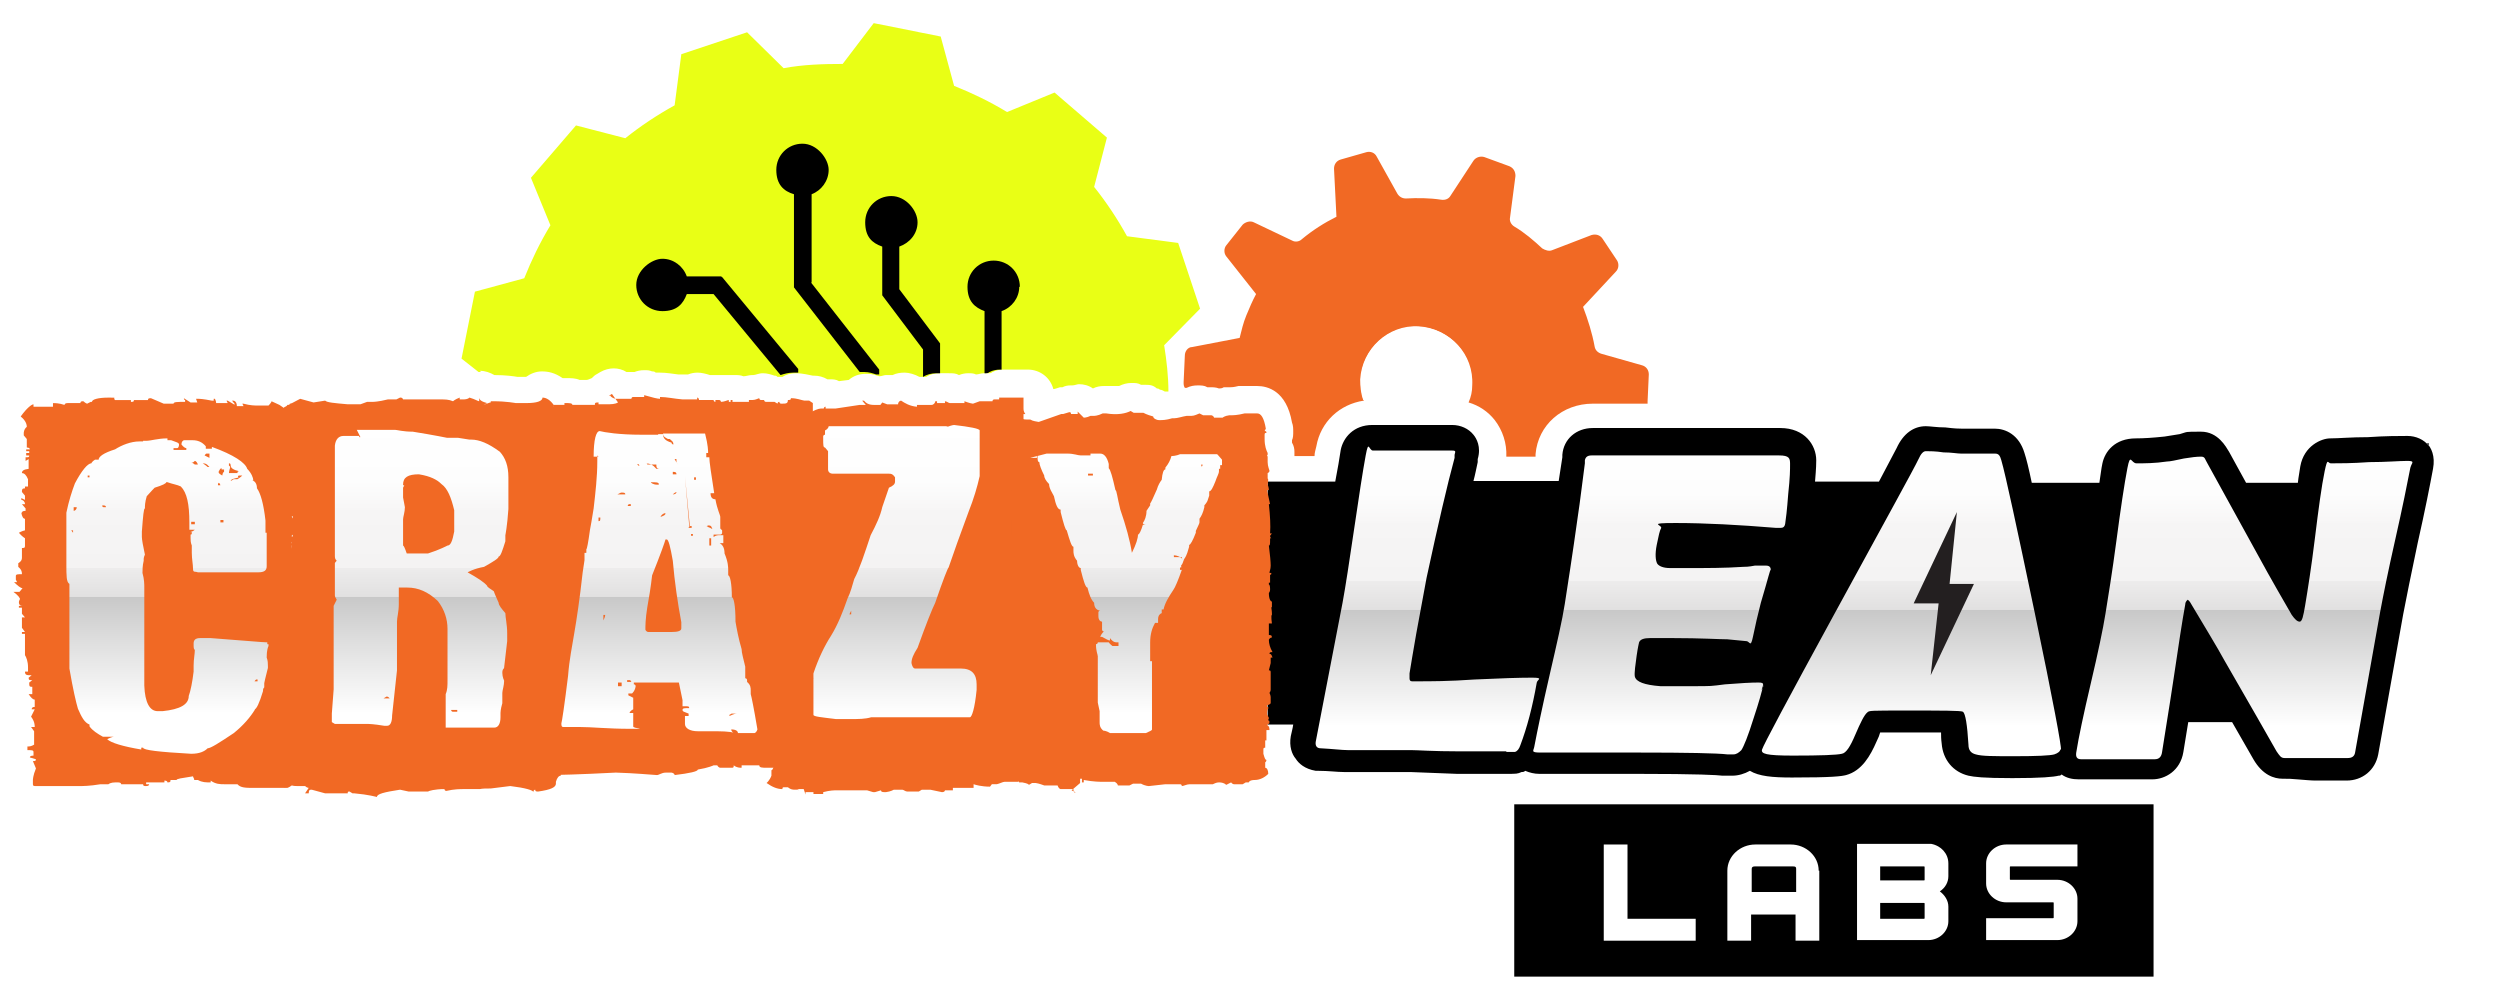 <?xml version="1.0" encoding="UTF-8"?>
<svg id="Layer_1" xmlns="http://www.w3.org/2000/svg" version="1.1" xmlns:xlink="http://www.w3.org/1999/xlink" viewBox="0 0 410.6 162.7">
  <!-- Generator: Adobe Illustrator 29.8.3, SVG Export Plug-In . SVG Version: 2.1.1 Build 3)  -->
  <defs>
    <style>
      .lg0 {
        fill: url(#linear-gradient2);
      }

      .lg1 {
        fill: #fff;
      }

      .lg2 {
        fill: url(#linear-gradient1);
      }

      .lg3 {
        fill: #e9ff15;
      }

      .lg4 {
        fill: none;
      }

      .lg5 {
        fill: #231f20;
      }

      .lg6 {
        fill: url(#linear-gradient4);
      }

      .lg7 {
        fill: url(#linear-gradient3);
      }

      .lg8 {
        fill: url(#linear-gradient);
      }

      .lg9 {
        fill: #f16924;
      }
 .lgShadow{
        -webkit-filter: drop-shadow( 0px 0px 15px rgba(14, 13, 58, .9)) !important;
        filter: drop-shadow( 0px 0px 15px rgba(14, 13, 58, .9))  !important;
      }
    </style>
    <linearGradient id="linear-gradient" x1="234.4" y1="92.4" x2="234.4" y2="44.7" gradientTransform="translate(0 164) scale(1 -1)" gradientUnits="userSpaceOnUse">
      <stop offset="0" stop-color="#fff"/>
      <stop offset=".2" stop-color="#fdfdfd"/>
      <stop offset=".3" stop-color="#f7f6f6"/>
      <stop offset=".3" stop-color="#f6f5f5"/>
      <stop offset=".5" stop-color="#f4f3f3"/>
      <stop offset=".5" stop-color="#edecec"/>
      <stop offset=".6" stop-color="#e1e0e0"/>
      <stop offset=".6" stop-color="#d0d0d0"/>
      <stop offset=".6" stop-color="#c8c8c8"/>
      <stop offset=".8" stop-color="#e5e5e5"/>
      <stop offset="1" stop-color="#fff"/>
    </linearGradient>
    <linearGradient id="linear-gradient1" x1="272.9" y1="92.4" x2="272.9" y2="44.7" gradientTransform="translate(0 164) scale(1 -1)" gradientUnits="userSpaceOnUse">
      <stop offset="0" stop-color="#fff"/>
      <stop offset=".2" stop-color="#fdfdfd"/>
      <stop offset=".3" stop-color="#f7f6f6"/>
      <stop offset=".3" stop-color="#f6f5f5"/>
      <stop offset=".5" stop-color="#f4f3f3"/>
      <stop offset=".5" stop-color="#edecec"/>
      <stop offset=".6" stop-color="#e1e0e0"/>
      <stop offset=".6" stop-color="#d0d0d0"/>
      <stop offset=".6" stop-color="#c8c8c8"/>
      <stop offset=".8" stop-color="#e5e5e5"/>
      <stop offset="1" stop-color="#fff"/>
    </linearGradient>
    <linearGradient id="linear-gradient2" x1="313.9" y1="92.4" x2="313.9" y2="44.7" gradientTransform="translate(0 164) scale(1 -1)" gradientUnits="userSpaceOnUse">
      <stop offset="0" stop-color="#fff"/>
      <stop offset=".2" stop-color="#fdfdfd"/>
      <stop offset=".3" stop-color="#f7f6f6"/>
      <stop offset=".3" stop-color="#f6f5f5"/>
      <stop offset=".5" stop-color="#f4f3f3"/>
      <stop offset=".5" stop-color="#edecec"/>
      <stop offset=".6" stop-color="#e1e0e0"/>
      <stop offset=".6" stop-color="#d0d0d0"/>
      <stop offset=".6" stop-color="#c8c8c8"/>
      <stop offset=".8" stop-color="#e5e5e5"/>
      <stop offset="1" stop-color="#fff"/>
    </linearGradient>
    <linearGradient id="linear-gradient3" x1="368.6" y1="92.4" x2="368.6" y2="44.7" gradientTransform="translate(0 164) scale(1 -1)" gradientUnits="userSpaceOnUse">
      <stop offset="0" stop-color="#fff"/>
      <stop offset=".2" stop-color="#fdfdfd"/>
      <stop offset=".3" stop-color="#f7f6f6"/>
      <stop offset=".3" stop-color="#f6f5f5"/>
      <stop offset=".5" stop-color="#f4f3f3"/>
      <stop offset=".5" stop-color="#edecec"/>
      <stop offset=".6" stop-color="#e1e0e0"/>
      <stop offset=".6" stop-color="#d0d0d0"/>
      <stop offset=".6" stop-color="#c8c8c8"/>
      <stop offset=".8" stop-color="#e5e5e5"/>
      <stop offset="1" stop-color="#fff"/>
    </linearGradient>
    <linearGradient id="linear-gradient4" x1="105.9" y1="94.5" x2="105.9" y2="46.8" gradientTransform="translate(0 164) scale(1 -1)" gradientUnits="userSpaceOnUse">
      <stop offset="0" stop-color="#fff"/>
      <stop offset=".2" stop-color="#fdfdfd"/>
      <stop offset=".3" stop-color="#f7f6f6"/>
      <stop offset=".3" stop-color="#f6f5f5"/>
      <stop offset=".5" stop-color="#f4f3f3"/>
      <stop offset=".5" stop-color="#edecec"/>
      <stop offset=".6" stop-color="#e1e0e0"/>
      <stop offset=".6" stop-color="#d0d0d0"/>
      <stop offset=".6" stop-color="#c8c8c8"/>
      <stop offset=".8" stop-color="#e5e5e5"/>
      <stop offset="1" stop-color="#fff"/>
    </linearGradient>
  </defs>
       <g class="lgShadow">
  <path class="lg1" d="M406.2,94.8h-11.6c-.2,1.1-.4,2.2-.6,3.1h10.6v47.1h-72.2c-.9,0-1.5.7-1.5,1.5s.7,1.5,1.5,1.5h73.8c.9,0,1.5-.7,1.5-1.5v-50.2c0-.9-.7-1.5-1.5-1.5Z"/>
  <path class="lg1" d="M252.5,145h-102.2v-17.4h-.5c-.5.2-1,.3-1.5.3h-1v18.7c0,.9.7,1.5,1.5,1.5h103.7c.9,0,1.5-.7,1.5-1.5s-.7-1.5-1.5-1.5h0Z"/>
  <rect class="lg1" x="242.9" y="132.2" width="116.6" height="28.3"/>
  <rect x="248.7" y="132.1" width="105" height="28.3"/>
  <g>
    <path class="lg1" d="M278.4,154.5h-15v-15.8h3.9v12.2h11.2v3.6h-.1Z"/>
    <path class="lg1" d="M298.8,143v11.5h-3.9v-4.3h-7.3v4.3h-3.9v-11.5c0-2.4,2.1-4.3,4.6-4.3h5.8c2.5,0,4.6,1.9,4.6,4.3h0ZM295,146.5v-3.8c0-.3-.1-.4-.5-.4h-6.3c-.3,0-.5.1-.5.4v3.8h7.3Z"/>
    <path class="lg1" d="M320,141.8v2.1c0,1-.5,1.9-1.4,2.5.8.6,1.4,1.5,1.4,2.5v2.4c0,1.7-1.5,3.1-3.3,3.1h-11.7v-15.8h12.2c1.6.3,2.8,1.6,2.8,3.2ZM316,144.6c0,0,.1,0,.1-.1v-2.1c0,0,0-.1-.1-.1h-7.2v2.3h7.2ZM316,150.9c0,0,.1,0,.1-.1v-2.4c0,0,0-.1-.1-.1h-7.2v2.6h7.2Z"/>
    <path class="lg1" d="M330.1,142.4v2c0,0,0,.1.1.1h7.7c1.8,0,3.3,1.4,3.3,3.1v3.7c0,1.7-1.5,3.1-3.3,3.1h-11.7v-3.6h11c0,0,.1,0,.1-.1v-2.4c0,0,0-.1-.1-.1h-7.7c-1.8,0-3.3-1.4-3.3-3.1v-3.3c0-1.7,1.5-3.1,3.3-3.1h11.7v3.6h-11c0,0-.1,0-.1.1Z"/>
  </g>
  <path class="lg3" d="M78.8,60.9c.9,0,1.7.3,2.4.7,1.9,0,3.2.2,3.8.3h1.4c.7-.5,1.6-.9,2.6-.9s2.1.2,3.4,1.1h.5c.9,0,1.6,0,2.3.3h1.1c.3,0,.6-.2.9-.3.3-.3.5-.5.9-.7l.5-.3c.7-.4,1.5-.6,2.2-.6s1.5.2,2.1.6c.3,0,.7,0,1.1,0h.2c.5-.2,1-.3,1.6-.3s.8,0,1.3.2c.2,0,.4,0,.6.2h.7c1.1,0,2.1.2,3,.3.3,0,.6,0,1,0h.6c.5-.2,1-.3,1.6-.3s1.4.2,2,.4h3.4c.3,0,0,0,.2,0h.5c.5,0,.9,0,1.4.2.4,0,.9-.2,1.4-.2h.2c.4,0,.9-.3,1.6-.3s1.3.2,1.9.4c.2,0,.3,0,.5.2h.8c.6-.4,1.4-.6,2.2-.6,1.2,0,2.2.3,2.8.4h.2c.8,0,1.5.2,2.2.6h.4c.5,0,1,0,1.5.3l1.6-.2c.8-.7,1.8-1,2.8-1h.3c.7,0,1.3.2,1.9.4.4,0,.8-.2,1.1-.2s.7,0,1.1,0c.6-.3,1.3-.4,2-.4s1.7.3,2.4.7h1.1c.6-.4,1.4-.6,2.2-.6h1.5c.7,0,1.2,0,1.7.3.5-.2,1-.3,1.5-.3s.9,0,1.3.2c.4,0,.8-.2,1.3-.2h.8c.2,0,.4,0,.6-.2.6-.3,1.2-.4,1.8-.4h4c2,0,3.7,1.3,4.2,3.2h0c.3,0,.7-.2,1.1-.3h.4c.4-.2.8-.3,1.3-.3s.2,0,.3,0c.4,0,.8-.2,1.1-.2.8,0,1.6.2,2.3.7.6-.3,1.2-.4,1.8-.4h2.5c.6-.3,1.3-.5,2-.5s1.1,0,1.6.3h.5c.9,0,1.4,0,2.1.6.1,0,.3,0,.5.2.3,0,.6.2.8.3.2,0,.4,0,.6,0,0-2.5-.3-5.1-.7-7.6l5.9-6-1.8-5.4-1.8-5.4-8.4-1.1c-1.6-2.9-3.4-5.6-5.4-8.1l2.1-8.1-4.3-3.7-4.3-3.7-7.8,3.2c-2.8-1.7-5.7-3.1-8.7-4.3l-2.2-8.1-5.5-1.1-5.5-1.1-5.1,6.7c-3.2,0-6.5.1-9.7.7l-6-5.9-5.4,1.8-5.4,1.8-1.1,8.4c-2.9,1.6-5.6,3.4-8.1,5.4l-8.1-2.1-3.7,4.3-3.7,4.3,3.2,7.8c-1.7,2.8-3.1,5.7-4.3,8.7l-8.1,2.2-1.1,5.5-1.1,5.5,2.8,2.2h.4l-.2-.2Z"/>
  <g>
    <path class="lg4" d="M197,50.6l-1.8-5.4-1.8-5.4-8.4-1.1c-1.6-2.9-3.4-5.6-5.4-8.1l2.1-8.1-4.3-3.7-4.3-3.7-7.8,3.2c-2.8-1.7-5.7-3.1-8.7-4.3l-2.2-8.1-5.5-1.1-5.5-1.1-5.1,6.7c-3.2,0-6.5.1-9.7.7l-6-5.9-5.4,1.8-5.4,1.8-1.1,8.4c-2.9,1.6-5.6,3.4-8.1,5.4l-8.1-2.1-3.7,4.3-3.7,4.3,3.2,7.8c-1.7,2.8-3.1,5.7-4.3,8.7l-8.1,2.2-1.1,5.5-1.1,5.5,2.8,2.2h.4c.9,0,1.7.3,2.4.7,1.9,0,3.2.2,3.8.3h1.4c.7-.5,1.6-.9,2.6-.9s2.1.2,3.4,1.1h.5c.9,0,1.6,0,2.3.3h1.1c.3,0,.6-.2.9-.3.3-.3.5-.5.9-.7l.5-.3c.7-.4,1.5-.6,2.2-.6s1.5.2,2.1.6c.3,0,.7,0,1.1,0h.2c.5-.2,1-.3,1.6-.3s.8,0,1.3.2c.2,0,.4,0,.6.2h.7c1.1,0,2.1.2,3,.3.3,0,.6,0,1,0h.6c.5-.2,1-.3,1.6-.3s1.4.2,2,.4h3.4c.3,0,0,0,.2,0h.5c.5,0,.9,0,1.4.2.4,0,.9-.2,1.4-.2h.2c.4,0,.9-.3,1.6-.3s1.3.2,1.9.4c.2,0,.3,0,.5.2h.9c0,0-11-13.4-11-13.4h-4.4c-.6,1.6-2.2,2.8-4,2.8s-4.3-1.9-4.3-4.3,1.9-4.3,4.3-4.3,3.4,1.2,4,2.9h5.7l12.5,15.1v.6c.9,0,1.6.3,2.1.4h.2c.8,0,1.5.2,2.2.6h.4c.5,0,1,0,1.5.3l1.6-.2c.6-.6,1.5-.9,2.3-1l-10.8-13.9v-15.3c-1.7-.6-2.9-2.1-2.9-4s1.9-4.3,4.3-4.3,4.3,1.9,4.3,4.3-1.2,3.4-2.8,4v14.4l11.2,14.3v.8h.7c.4,0,.7,0,1.1,0,.6-.3,1.3-.4,2-.4s1.7.3,2.4.7h1v-4.5l-6.7-8.9v-8c-1.6-.6-2.8-2.2-2.8-4s1.9-4.3,4.3-4.3,4.3,1.9,4.3,4.3-1.2,3.5-3,4v7l6.7,8.9v4.9h1c.7,0,1.2,0,1.7.3.5-.2,1-.3,1.5-.3s.9,0,1.3.2c.4,0,.8-.2,1.3-.2h.6v-10.2c-1.6-.6-2.8-2.2-2.8-4s1.9-4.3,4.3-4.3,4.3,1.9,4.3,4.3-1.2,3.5-2.9,4v9.6h3.8c2,0,3.7,1.3,4.2,3.2h0c.3,0,.7-.2,1.1-.3h.4c.4-.2.8-.3,1.3-.3s.2,0,.3,0c.4,0,.8-.2,1.1-.2.8,0,1.6.2,2.3.7.6-.3,1.2-.4,1.8-.4h2.5c.6-.3,1.3-.5,2-.5s1.1,0,1.6.3h.5c.9,0,1.4,0,2.1.6.1,0,.3,0,.5.2.3,0,.6.2.8.3.2,0,.4,0,.6,0,0-2.5-.3-5.1-.7-7.6l5.9-6-.5-.3Z"/>
    <path d="M118.5,45.4h-5.7c-.6-1.7-2.2-2.9-4-2.9s-4.3,1.9-4.3,4.3,1.9,4.3,4.3,4.3,3.4-1.2,4-2.8h4.4l11,13.3h0c.6-.2,1.3-.4,2.1-.4h.8v-.6l-12.5-15.1h-.1Z"/>
    <path d="M147.7,47.5v-7c1.7-.6,3-2.1,3-4s-1.9-4.3-4.3-4.3-4.3,1.9-4.3,4.3,1.1,3.4,2.8,4v8l6.7,8.9v4.5h0c.6-.4,1.4-.6,2.2-.6h.6v-4.9l-6.7-8.9Z"/>
    <path d="M133.3,46.3v-14.4c1.6-.6,2.8-2.2,2.8-4s-1.9-4.3-4.3-4.3-4.3,1.9-4.3,4.3,1.2,3.5,2.9,4v15.3l10.8,13.9h.8c.7,0,1.3.2,1.9.4h.5v-.8l-11.2-14.3h.1Z"/>
    <path d="M167.5,47.1c0-2.4-1.9-4.3-4.3-4.3s-4.3,1.9-4.3,4.3,1.2,3.4,2.8,4v10.2h.2c.2,0,.4,0,.6-.2.6-.3,1.2-.4,1.8-.4h.2v-9.6c1.7-.6,2.9-2.2,2.9-4h.1Z"/>
  </g>
  <g>
    <path d="M398.9,73.2c-.8-1-2.1-1.6-3.5-1.6s-3.6,0-6.5.2c-2.8,0-4.8.2-6.2.2s-4.3,1.2-4.9,4.6c-.1.8-.3,1.7-.4,2.7h-8.5l-2.8-5.1c-.5-.8-1.8-3.3-4.6-3.3s-2.1,0-3.5.4c-1.8.3-2.4.4-2.5.4-1.9.2-3.4.3-4.7.3-3.5,0-5.1,2.2-5.5,4.1-.2.9-.3,2-.5,3.2h-11.1c-.5-2.4-.9-4-1.2-4.9-.9-3-3.1-4-4.9-4s-1.7,0-3,0c-1.4,0-2.2,0-2.5,0s-1,0-2.6-.2c-1.4,0-2.5-.2-3.2-.2-2,0-3.7,1.2-4.8,3.6-.3.6-1.3,2.5-2.9,5.5h-10.5c.2-2.3.2-3.1.2-3.5,0-2.5-1.9-5.3-5.9-5.3s-4.3,0-7.8,0c-3.4,0-5.9,0-7.6,0s-4.2,0-7.6,0c-3.5,0-6.1,0-7.8,0-2.7,0-4.8,1.8-5,4.4v.4c-.2,1.4-.4,2.7-.6,3.9h-14c.3-1.1.5-2.2.7-3.1v-.5c.6-2-.2-3.4-.7-4-.8-1-2.1-1.6-3.5-1.6s-2,0-3.7,0c-1.4,0-2.5,0-3.2,0h-2.9c-1.4,0-2.5,0-3.3,0-3.1,0-4.8,2.1-5.2,4.1-.2,1.4-.5,3.1-.9,5.2h-11.1v39.9h4.2c-.1.7-.3,1.4-.4,1.9-.3,1.7.2,3,.8,3.7.5.8,1.5,1.7,3.3,2h.4c1.7,0,3.1.2,4.2.2s.4,0,.6,0h10.3c0,0,7.7.3,7.7.3,3.2,0,5.9,0,7.9,0s2,0,2.7-.3c.2,0,.4,0,.6-.2.7.3,1.5.5,2.3.5h15.9c10.4,0,13.4.2,14.2.3.7,0,1.2,0,1.6,0,1,0,2-.3,2.9-.8,1.5.9,3.7,1.1,6.9,1.1,6.7,0,8.1-.2,8.9-.4,2.6-.7,4-3.2,5-5.5.3-.6.5-1.1.6-1.5h10c0,.5,0,1.1.1,1.8.2,2.7,1.9,4.7,4.4,5.3.9.2,2.4.4,7.2.4s6.8-.2,7.6-.4c.2,0,.3,0,.5-.2.8.6,1.8.8,2.8.8h12.1c2.1,0,4.6-1.4,5.1-4.5.2-1.3.5-3,.8-4.9h7.2c1.6,2.8,2.8,4.9,3.5,6.1,1.5,2.6,3.4,3.2,4.8,3.2s1,0,2.4.1c1.3.1,2.3.2,3,.2h5.1c2.6,0,4.7-1.7,5.2-4.3l4.1-23c.5-2.6,1.3-6.6,2.4-11.8,1.2-5.3,2-9.4,2.5-12.1.4-2.1-.3-3.5-1-4.2h.3ZM220.9,125.6h.6-.6Z"/>
    <g>
      <path class="lg8" d="M247.4,123.4c-2,0-4.6,0-7.8,0-4.2,0-6.8-.2-7.8-.2h-10.4c-1,0-2.5-.2-4.5-.3-.7,0-.9-.5-.8-1.1.5-2.5,1.2-6.3,2.2-11.4s1.7-8.8,2.2-11.4c.5-2.7,1.1-6.7,1.9-12.1.8-5.4,1.4-9.4,1.9-12.1s.5-.8,1.2-.8,1.7,0,3.1,0c1.4,0,2.4,0,3.1,0s1.9,0,3.4,0c1.5,0,2.7,0,3.4,0s.5.2.4.7v.5c-1.2,4.4-2.7,10.9-4.6,19.7l-1.7,9.2c-.5,3-.9,5.1-1.1,6.5v.8c0,.3.1.5.4.5h.9c2.1,0,5.2,0,9.4-.3,4.2-.2,7.4-.3,9.4-.3s.9.3.8.8c-.7,4-1.6,7.4-2.7,10.3-.2.6-.5,1-.9,1.1h-1.4,0Z"/>
      <path class="lg2" d="M289.6,112.5c-.2,1-.7,2.8-1.6,5.5-.9,2.9-1.6,4.6-2,5.2-.4.4-.8.7-1.3.7s-.6,0-1,0c-1.7-.2-6.6-.3-14.8-.3s-4.4,0-8,0h-7.9c-1.7,0-1.1-.3-1-1,.5-2.6,1.3-6.5,2.5-11.7s2.1-9.1,2.5-11.7,1.2-7.6,2.2-14.8c.3-1.9.6-4.6,1.1-8.3v-.5c.1-.5.4-.8,1.1-.8,1.7,0,4.3,0,7.7,0,3.4,0,6,0,7.7,0s4.3,0,7.7,0c3.4,0,6,0,7.7,0s1.8.5,1.8,1.4,0,2.2-.3,4.9c-.2,2.7-.4,4.3-.5,4.9s-.4.7-.8.7h-.7c-6.1-.5-11.6-.8-16.5-.8s-2,.3-2.4.9c-.2.3-.4,1.2-.7,2.7s-.2,2.6.1,3.1c.3.4,1,.7,2.1.7h3.1c2.9,0,5.9,0,8.9-.2.3,0,.9,0,1.9-.2.8,0,1.4,0,1.9,0s.8.3.7.8c0-.5-.4,1.3-1.6,5.3-.5,1.9-.9,3.7-1.3,5.6s-.5.7-1.1.7l-3.1-.3c-1.3,0-4.3-.2-9-.2h-3.7c-1,0-1.6.2-1.8.7,0,0-.2.8-.4,2.2s-.4,2.9-.3,3.4c.2.9,1.6,1.4,4.2,1.6h5.1c3.5,0,3.1,0,5.5-.3,2.5-.2,4.3-.3,5.5-.3s.7.4.5,1.3l.3-.7Z"/>
      <path class="lg0" d="M338.4,123c0,.4-.4.7-1,.9-.7.2-2.9.3-6.5.3s-5.4,0-6.4-.3c-.8-.2-1.2-.7-1.2-1.6-.2-3.3-.5-5.1-.9-5.4-.3-.2-3.4-.2-9.3-.2s-6.1,0-6.4.3c-.5.4-1.1,1.6-2,3.7-.8,1.9-1.5,3-2.2,3.1-.8.2-3.5.3-8,.3s-5.3-.3-5.1-1,4.1-8,11.9-22.3c8.4-15.4,13.1-23.9,13.8-25.4.4-.9.8-1.3,1.2-1.3.6,0,1.6,0,2.9.2,1.3,0,2.3.2,2.9.2s1.6,0,2.8,0c1.2,0,2.2,0,2.8,0s.8.4,1,1.1c.7,2.4,2.5,10.8,5.5,25.1,3,14.4,4.4,21.9,4.3,22.5h0Z"/>
      <path class="lg7" d="M395.9,76.7c-.5,2.6-1.3,6.6-2.5,11.9s-2,9.3-2.5,12l-4.1,23c-.1.6-.5.9-1.2.9h-5c-.5,0-1.5,0-2.7,0s-2.1,0-2.7,0-.8-.4-1.3-1.1c-1.3-2.3-4.1-7.2-8.6-15-1.2-2.2-3.1-5.3-5.6-9.5,0,0-.2-.3-.4-.4-.2.2-.4.4-.4.8-.5,2.7-1.1,6.7-1.9,12.1s-1.5,9.4-1.9,12.1c-.1.8-.5,1.2-1.2,1.2h-12.1c-.7,0-.9-.4-.8-1.1.4-2.5,1.2-6.3,2.4-11.4,1.2-5.1,2-8.9,2.4-11.4s1.1-6.7,1.8-12c.7-5.3,1.3-9.3,1.8-11.9s.6-.8,1.5-.8c1.3,0,3,0,5-.3.5,0,1.4-.2,2.8-.5,1.2-.2,2.1-.3,2.8-.3s.6.4,1.1,1.2l9.8,17.8c.9,1.6,2.2,3.9,4,7,.5.7.9,1.1,1.3,1.1s.6-.9.9-2.7c.4-2.4,1-6.1,1.6-11s1.1-8.6,1.6-11,.5-1.3,1-1.3c1.4,0,3.5,0,6.3-.2,2.8,0,4.9-.2,6.3-.2s.6.4.5,1.1h0Z"/>
      <rect class="lg6" x="8.5" y="69.5" width="194.9" height="55.8"/>
    </g>
    <path class="lg9" d="M47.6,66.3h.3c.8.3,1.1.7,1.1,1.4v3h-.3l.3.3v.7l-.5.4v.4c.2,0,0,.3,0,.4.3.9.5,1.7.5,2.5s0,.3-.5.3c.3,1.2.5,2,.5,2.3s-.3.4-.5.4v.4c.2,0,.2.7.2.7h-.5c.5,0,.6.3.6.6h-.6v.3c-.2,0-.2,0-.2,0h.5l-.5.9h1v.9c0,.3-.2.3-.6.3v.7h.6v.3h-1c0,0,.5.7.5.7v.3c0,.3-.2.3-.6.3.2.4.5.7.6.7,0,0,0,0,.2,0h0c0,.3-.2.4-.5.4v.4c.2,0,0,.9,0,.9,0,.3.2.4.2.6-.3,0-.5,0-.5.3.2,0,.5.3,1,.7-.6,0-1,0-1,.4l.5.4h-.5c0,.6.2,1,.6,1.6h0c-.3,0-.6.4-.6,1l.6,1c-.3.6-.5.9-.6.9l.6,2.2-.6,1h.5c-.5.7-.6,1.2-.6,1.6v.3c0,.3.2.3.6.3h0c0,0-.5.7-.5.7,0,.3.2.4.6.4v.3h-.6l1,.7h0c-.6.3-1,.4-1,.7s.2.7.6,1.2v1c-.3,0-.5,0-.5.3l.5.4c-.3,0-.5,0-.5.4l.6,1-.3.3c0,0,.3.4.3.7s0,0-.3,0l.3.3h0c0,0-.5.7-.5.7l.5.9c-.3,0-.5,0-.5.3l.5.6v.3h-.3l.3.3c0,.2-.2.3-.5.3v.3c.2,0,0,.3,0,.3.3,0,.5,0,.5.3s0,.6-.5,1c.3,0,.5,0,.5.3v.3h-.3l.3.3v.6l-.5.4c.3.4.5.9.5,1.2-.3,0-.5,0-.5.3v.9l.5.6-.3.3h.3-.6v1.4l.5.4c0,.3-.2.4-.2.6.3,0,.5,0,.5.3h-.5c.3.6.5.9.5,1.2h-.3l.3.3v2.5h-.3l.3.3v2.6c-.5.7-1,1.2-1.6,1.4h-5.5c-1.3,0-2.2,0-2.7-.6h-2.2c-.6,0-1.4,0-2.2-.6v.3c-.8,0-1.4,0-2.1-.4h-.6c0-.3-.2-.4-.2-.6-1.9.3-2.7.4-2.7.6h-1c0,.3,0,.4-.5.4,0-.2-.2-.3-.5-.3v.3h-3v.3h.5c0,.2-.2.3-.5.3s-.5,0-.5-.3.2,0,.2,0h-3.8c0-.2-.2-.3-.5-.3h-.2c-.5,0-1,0-1.4.3h-1.3c-1.8.3-2.9.3-3.5.3h-7.1c-.3,0-.5,0-.5-.3v-.7s0-.7.5-1.9l-.5-1.2c.3,0,.5,0,.5-.3h0l-1-.3c0-.2.2-.3.6-.3v-.6c0-.3-.3-.3-1-.3v-.6c.3,0,.6,0,1.1-.3v-2.2l-.5-.7h.6c0-.3,0-.9-.6-1.7l.6-1.2h-.5c0-.3.2-.4.5-.4v-1.2c-.3,0-.6-.3-1-.9h.6v-1.2h0c-.3,0-.5,0-.5-.4v-.3l.5-.4c-.5,0-.6,0-.6-.4l.5-.4c-.8,0-1.1,0-1.1-.6h.5v-.7c0-1-.3-1.7-.5-2h0v-3.2h0v-.3h-.5v-.3c.3,0,.5,0,.5,0l-.5-.7h0v-1h0v-.7h0c0,0,.5,0,.5,0l-.5-.6v-1s-.3,0-.5,0v-.3h.6c-.5,0-.6-.3-.6-.6s.2-.4.2-.7h0v.3h0c0-.3-.3-.7-1.1-1.3,0,0,.2,0,.2,0,0,0-.2,0-.2,0h.5c0,0,.5,0,.5,0l.5-.6h0c-.3,0-.8-.4-1.4-1h.5c0,0-.2-.4-.2-.4v-.6c0-.3.3-.3,1-.3,0-.3,0-.7-.6-1.2v-.6c.5-.3.6-.6.6-.9v-1.6c.3,0,.5,0,.5-.3v-1.3s-.5-.3-1-.9h0c0,0,.5-.3,1-.4v-1.9h0c-.3,0-.5-.4-.6-1h.6c0,0-.5,0-.5,0,0-.2.2-.3.6-.3v-.4l-.6-.7h.5c0-.4-.3-.7-.6-.7v-.3h0l.6.3v-.7l-.5-.6h0c0-.4,0-.6.5-.6v-.3h0c0,0,.5,0,.5,0v-1.2c-.3-.7-.6-1-1-1h0c0-.4.3-.6,1.1-.7v-1.6l-.5.3v-.6c.5,0,.6,0,.6-.3h-.5v-.4h.5v-.3h-.5v-.3h.6c0-.2-.2-.3-.5-.3v-1.4l-.5-.6v-.4h0s0-.6.5-1c0-.7-.5-1.3-1-1.7,1-1.4,1.8-2,2.1-2h0v.4h1.1c0,0,1,0,2.1,0v-.6c.3,0,1,0,1.9.3,0-.2.2-.3.5-.3h2.1c0-.3.2-.3.5-.3,0,0,.3.3.6.4l.6-.3h.2c0-.4,1-.7,2.7-.7s.6,0,1.1.4c1.1,0,1.8,0,1.9,0h0c0,0,.5,0,.5,0h.2v.3c.3,0,.5,0,.5-.3.3,0,.5,0,.6,0,.3,0,.5,0,.6,0h0c0,0,.5,0,.5,0,.3,0,.5,0,.6,0,0-.3.2-.3.5-.3l2.1.9h.5c0,0,1.1,0,1.1,0,0-.3.6-.3,1.9-.3v-.3c-.2,0-.2-.3-.2-.3.6.4,1.1.7,1.1.7h1.1c0,0-.2-.6-.2-.6h.5s.6,0,2.1.3h.3v-.3c-.2,0,.2,0,.2,0,0,0,.2.4.2.7h1.9c0,0-.2-.4-.2-.4h0c0,0,.2,0,.2,0l1,.6h.2l-.5-.6h0c0,0,.2,0,.2,0,.3,0,.6.3.6.9h1.1c0,0-.2-.4-.2-.4,0,0,.2,0,.2,0,1.1.3,1.9.3,2.2.3h1.9c.3-.3.5-.6.5-.7l1.3.6,1.3.9.4-.2ZM23.5,72.5h-.6c-1.4,0-2.9.6-4,1.3-1.9.6-2.7,1.2-2.7,1.7h-.6c-.5.3-.6.6-.6.6-.6,0-1.6,1.2-2.7,3.3-.5,1.3-1,2.9-1.4,4.8v1.4h0v.9h0v1.7h0v.6h0v3.9c0,1.9,0,2.9.5,3.2h0v13.9h0c.6,3.5,1.1,5.6,1.4,6.6.6,1.4,1.1,2.3,1.9,2.6v.3c.5.7,1.3,1.2,2.2,1.7h1.8s-.3,0-1.1.4c.6.6,2.6,1.2,5.6,1.7v-.3h.3c0,.4,2.6.7,7.9,1,1.4,0,2.2-.4,2.7-.9.5,0,1.9-.9,4.3-2.5,1.6-1.3,2.7-2.6,3.5-3.9h-.3.2c.3,0,.8-1,1.4-3h0c0-.3,0-.4.2-.6v-.7s.2-1,.6-2.5v-.3c0-.4,0-.9-.2-1.4,0-1.2.2-1.7.3-1.9v-.3h-.2v-.3c-.8,0-3.8-.3-9.3-.7,0,0-.5,0-1.1,0h-.6c-.8,0-1.1.3-1.1.9s0,1,.2,1c0,.7-.2,1.6-.2,2.6v1c-.2,1.7-.5,3.2-.8,4,0,1.4-1.4,2.2-4.3,2.5h-.8c-1.3,0-2.1-1.4-2.2-4.2v-7.8h0v-5.5h0v-2.7h0c0-.7,0-1.4-.3-2.5,0-.4,0-1.2.2-2v-.3s0-.3.2-.7c-.3-1.4-.5-2.5-.5-2.9v-.9h0c.2-2.6.3-3.8.5-3.8h0c0-.4,0-1,.3-2,.8-.9,1.3-1.4,1.3-1.4,1.3-.4,1.9-.7,1.9-.9h.2c.8.3,1.6.4,2.2.7,1,1,1.4,2.9,1.4,5.9v1.2h.3s.3,0,.6,0c0,0-.3.3-.8.4,0,0,0,0,.3,0h0c0,.3,0,.4-.2.4v.6h0c0,.3,0,.7.2,1.2v1.2h0c0,1,.2,1.9.2,2.6s.3.4.8.6h8.8c.6,0,1.1,0,1.1,0,1,0,1.4-.3,1.4-1v-2.3h0v-1.6h0v-1.6s0,0-.2,0v-2h0c-.3-2.7-.8-4.5-1.4-5.3,0-.7-.3-1.2-.8-1.3h.2c0-.4-.3-1.2-1-1.9-.3-1-2.2-2.3-5.8-3.6v.3h-1v-.4c-.6-.7-1.3-1-2.2-1h-1.3c-.3,0-.5.3-.5.7.3.4.6.6.8.6v.3h-2.1v-.3h.6c.2,0,.3-.3.3-.6s-.5-.4-1.3-.7h-.6v-.3h0c-1.6,0-2.7.4-3.5.4h-.5,0ZM12,86.9h0v.6l-.3-.4s0,0,0,0h.3v-.2ZM12.1,83.3h0s.3,0,.5,0h0c0,.4-.3.6-.5.6h0v-.6h0ZM12.6,98.1h0c0,0-.5,0-.5,0h0c0,0,.5,0,.5,0ZM14.2,114.8h-.2.2ZM14.5,79.3h0c0,0-.2,0-.3,0h0c0,0,.2,0,.2,0h.2,0ZM14.7,78v.4c-.2,0-.3,0-.3,0h0v-.3h.3ZM14.7,83.6h-.2.2ZM17.3,83.3h-.2c-.2,0-.3,0-.3-.3.3,0,.6,0,.6.3h-.2.1ZM17.1,80h-.2.2ZM25,79.3h-.2.2ZM29.3,75.2h-.2.2ZM30.6,74.4v.6h0v-.7h.2-.2ZM31.2,123.2h-.2.2ZM32,75.7s.3,0,.5.6h-.5s-.3-.3-.6-.3h0c.2,0,.3,0,.6-.3ZM32,85.8v.3h-.6v-.4h.6ZM32,73.9l.5,7h-.2.2l-.5-7ZM34.4,76.7h-.3s-.3-.3-.8-.6h0c.3,0,.6,0,1.1.6ZM33.9,74.5h.5v.7l-.8-.4s.2-.3.3-.3ZM34.1,115.4h-.2.2ZM35.1,81.9h-.6c0,0,.6,0,.6,0ZM35.9,79.3s.2,0,.3.4h-.5c0,0-.3,0-.3,0,0,0,.3,0,.6,0h-.2v-.2ZM36.3,77.1h.5v.4s-.2,0-.3.6c-.5-.3-.6-.4-.6-.6h0c.2-.4.3-.6.5-.6h0v.2ZM36.2,117.7h-.2.2ZM36.7,85.4v.4h-.5v-.4h.5ZM37,79.1s.2,0,.2,0h-.6.5-.1ZM37.9,76.5c0,.4.5.7,1.4.9h0c-.2,0-.3,0-.3.3h-.3c0,0-.8,0-.8,0h-.3s0-.3.2-.9h0c0,0,0-.3-.2-.3v-.4c.2,0,.3,0,.3.6h0ZM39.2,78.1h.6s-.3.3-.8.6c-.3,0-.5,0-.6,0h0l-.5.3h0c0-.3.5-.4,1.4-.6h-.2v-.2ZM38.1,116.8h-.2.2ZM40.2,81.9h.2c.3,0,.5,0,.5,0h-1.9c0,0,1.4,0,1.4,0h-.2ZM42.3,111.9h-.5s.2-.3.3-.3h.2v.3Z"/>
    <path class="lg9" d="M80.6,65.9h.3c2.4,0,3.7.3,3.8.3h1.8c1.6,0,2.6-.3,2.6-.9.6,0,1.3.4,1.9,1.3l-.5,1.7v.9c0,.9,0,1.4-.3,1.9,0,.3,0,.6.3.6v.4c0,1.4,0,2.2.6,2.2v4.2h.3v1.2h1v.3c-.5,0-.8,0-.8.4v.3h0v1c0,.3.3.3,1,.3v.3h-.8c0,0,0,0,0,0v2.6h.3c0,0,0,.3,0,.3-.5,0-.8.3-.8,1s.3.3.5.3c0,.2,0,.3-.3.3l.3.4v.3h0v.6c0,.7.3,1,.6,1,0,0,0,.4-.3,1.3,0,0,.3,0,.3.3v3.5h0c0,.6.3.9.5.9v2h0v1c0,.4,0,.6.5.6l-.5,1.2v6.6l.5.4c0,.2-.2.3-.5.3-.5,0,0,.3,0,.6v1.3h.3v.3h-.6v1s-.3.6-.3,1.7h0c0,.3-.3.9-.5,1.9h0l-.3,2.2h.3l-.3,2.9c0,.3.3.4.6.4h0c0,.4,0,.6-.5.6,0,1.2.3,1.7,1,1.7h0c0,.3,0,.4-.5.4l.5.6c-.3,0-.5,0-.5.3h0c0,.4,0,.6.5.6h0v.4c0,.2-.2.3-.5.3v1.4h.5c-.5,0-.8.6-.8,1.2h.3v.4c-.3,0-.6.3-.8,1v.3c0,.6-.8,1-2.9,1.3-.3,0-.5,0-.5-.3,0,0-.3,0-.3.4h0c0-.3-1.3-.7-3.8-1l-3.2.4h0c-.8,0-1.3,0-1.8.1h-2.6c-.6,0-1.6,0-2.9.3,0,0-.3,0-.3-.3-1.6,0-2.6.3-2.7.4h-3.2l-1.4-.3c-2.6.4-3.8.7-3.8,1.2,0,0-1.4-.4-3.7-.6h-.3l-.5-.3c-.2,0-.3,0-.3.3h-3.7l-2.2-.6c-.3,0-.5,0-.5.6h-.6l.6-.9h0s-.3,0-.6-.3h-1.4c-.3,0-.8,0-1.4-.4,0,.3,0,.6-.5.6h-.2v-.3l-1.1-1.2h0l.5-.7v-2.5s-.2-.3-.2-.9c.5,0,.8-1,.8-3.2-.3,0-.5-.3-.5-.9v-.4l.3-.6h-.8l.8-.9v-2.5s0-.3.5-.7h0l-.5-1c.3,0,.5-.3.5-1h0c0-.3,0-.4-.5-.4l.5-.6h0l-.5-.6s0-.3.5-.3c0,0,0-.3-.2-.4,0,0,.2-.6.6-1h-.2v-.4s0-.3.5-.3h-.2c0-1.6.3-2.3.3-2.5h-.3c0-.6,0-1,.2-1.7,0,0,0-.3-.5-.3,0-.3,0-.7.5-1.2v-1c-.2,0-.2-.7-.2-.7v-.3c.2,0-.2,0-.2,0v-.9c.2,0,0,0-.2,0v-.3h.3v-1h-.3s0,0,.2,0v-.3c-.2,0-.2-.4-.2-.4h.3l-.3-.4c.2-.3.3-.4.6-.4l-.5-.6c0,0,0-.3.5-.3v-.3c-.2,0-.2-2.3-.2-2.3,0,0,0-.3.3-.3v-1.6c.2,0,.2-2,.2-2,0,0,0-.6.2-1.9h-.8c.3-.6.5-.9.8-.9,0,0,0-.3-.2-.6,0-.3.2-.4.2-.4v-1.6h0c-.2,0-.3-.9-.5-2.2v-2.3c0-.2,0-.3.2-.4h-.2l.5-1.3h-.2l-.5.3h0c0,0,.5-1.2.5-1.2,0,0-.2,0-.2,0l.6-.9c-.2,0-.5-.4-.6-1.2v-.3c.2-1,0-1.4-.3-1.4l.5-.9c0-.6-.3-.9-.5-.9h.2-.2.2v-.7h-.8v-.3c.2,0,.2-.3.2-.3-.2,0,.2-.6.2-.6h-.5c0-.4.3-.4.8-.4v-.6c-.5,0-.8-.4-1.1-1.2l.3-.6h-.3c.5,0,.8-.3.8-.4h.2l1.9-1,2.2.6,1.9-.3c.3.3,1.4.4,3.7.6h2.1l1.1-.4h1s.8,0,2.4-.4h1.4s0,0,.6-.3c.2,0,.4,0,.5.3h6.1c.8,0,1.4,0,2.1.3,0,0,.3-.3,1.1-.6h0v.3h.5c.3,0,.8,0,1.1-.3,1,.3,1.4.6,1.6.6h0v-.6h0c0,.4.5.7,1.3.9l-.6.3,1.1-.4h.1ZM59,71.6h-2.6c-.8,0-1.3.6-1.4,1.6v.4h0v1h0v3.3h0v.6h0v.3h0v1.4h0v1.6h0v1.4h0v2.2h0v.9h0v1.6h0v2.3h0v.3h0v.7h0c0,.4,0,.6.3.9h0c0,0-.3.3-.3.4h0v.4h0v1.2h0v1.4h0v.3h0v1.7h0v.3h0c0,.3.3.6.3.7h0l-.5,1v2h0v3.6h0v2.2h0v2.3h0v2.9h0v.7l-.3,4h0v1.4l.5.3h5.5s.8,0,2.6.3h.5c.5,0,.8-.6.8-1.7l.8-7.4h0v-1.4h0v-6.6c0-.7.3-1.6.3-2.9v-2.7h1.4c1.8,0,3.4.7,5,2.2,1.1,1.4,1.6,3,1.6,4.6v.6h0v.6h0v2.3h0v2.2h0v2.7h0c0,.9,0,1.6-.3,2.3v1.6h0v.9h0v3h8c.6,0,1-.6,1-1.7h0v-.7s0-.6.3-1.6v-1.3h0v-.4c0-.4.3-1.2.3-2,0,0-.3-.6-.3-1.3s.3-.6.3-.9h0l.5-4.3v-.4h0v-.9c0-1.4-.3-2.6-.3-3.3-.6-.7-1.1-1.3-1.1-1.7-.3-.7-.6-1.3-.8-1.9-.6-.4-1.1-.7-1.1-.9-.5-.6-1.6-1.3-3.2-2.2,0,0,1-.6,2.7-.9,1.6-.9,2.4-1.4,2.4-1.7.3,0,.6-.9,1.1-2.5v-1s.3-1.4.5-4.3v-1.2h0v-4c0-1.9-.5-3.2-1.4-4.2-1.9-1.4-3.4-2-4.7-2s0,0-.3,0l-1.9-.3h-1.8s-1.9-.4-5.6-1h0c-1.6,0-2.6-.3-2.9-.3h-6.3l.6,1.2h-.2v-.2ZM55.9,86h0c0,0,0,0,0,0ZM57.2,109.1h0ZM58,110.4h0ZM58.3,101.7h0ZM59.4,101.9h-.3.3ZM59.9,115.6h0ZM60.7,116.5h-.5.5ZM60.7,112.7h0ZM61.4,116.9h.6-.6ZM62,101.9h0ZM63.5,114.4c.3,0,.5.3.5.3h-1l.5-.3ZM63.8,109.4h0ZM64.6,110.4h0ZM66.2,79.6c0-1.2.8-1.7,2.6-1.7h0c1.9.3,3,.9,3.7,1.6,1,.7,1.6,2.2,2.1,4.3v3.2h0v.3c-.3,1.6-.6,2.3-1.1,2.3,0,0-1.3.7-3.2,1.3h-3.5c-.3-.9-.5-1.3-.6-1.3h0v-.4h0v-3h0v-.9c0-.4.3-1.2.3-2l-.3-1.6v-1.6h0c0,0,.2-.4.2-.4h-.2ZM75,116.9h-.6s-.3,0-.3-.3h1v.3h0ZM77.4,104.3h0ZM82.7,104.3h0v.3h0c0,0,.3,0,.3,0h-.3v-.2Z"/>
    <path class="lg9" d="M100.3,65.1s.3.3.8.4h2.6s0-.3.3-.3h2.1-.3v-.3c1.4.4,2.2.6,2.6.6v-.3c1.1,0,2.4.3,3.7.4h2.4v-.3h0s.3,0,.3.4h2.4s0,.3.3.3h0v-.3h.6s.3,0,.3.3c.6,0,1.1-.3,1.3-.3v.3h.3v-.3h.3v.3h2.7v-.3h.6c.5,0,1-.3,1.1-.3,0,0,0,.3.3.3h.5s0,.3.3.3h1.4l.5.3s0-.3.3-.3c0,0,0,.3.3.3h0c.8,0,1.1,0,1.1-.6h0c.3,0,.5,0,.5-.3,1,0,1.6.3,2.2.4h.8l.6.4v12.3c0,.3,0,1,.3,2v.9l-.5,1.4v.4h0v1s.3,0,.3.3c0,.6-.3,1-.5,1,0,.4,0,.6.5.6v.3h-.3v.3h0v.6c0,.3,0,.4-.3.4,0,.6.3.9.6,1.3v.7c.3,0,.5,0,.5.4v.3h-.6v1h0c.5,0,.6.3.6.6v.3h-.3l.5.6h0c0,0-.3,0-.3,0v.3h.3c-.3.3-.5.6-.5.9h.3v.4h0l.3.6h-.3c0,0,.3.6.3.6h0c0,0-.3,0-.3,0h0c0,0,.3,0,.3,0v.3s0,.3.3.4v1l-.5.3v.9h0v.4c0,.4-.3.9-.3,1v1.2l.5.6s-.3,0-.5,0l.5.6h0c-.5.4-.8.7-.8,1h.3c0,.9,0,1.3-.3,1.3v.3h0l-.6,2.7h.6v.3s0,.3-.6.3h0l.3.6s0,.3-.5.3l.6.9h0c-.5,0-.6.3-.6.6,0,0,.3.3.8.7h-.6v.3h-.3c0,.3,0,.4.5.4v.3h-.6c0,.7.3,1.2.5,1.4h-.3v1.3c-.3,0-.5.4-.5.9h0l.3.6h0c-.3,0-.5.3-.5.7.3,0,.5,0,.5.4s-.3.6-.6.6h0c.5,0,.6.3.6.6l-.5.6c0,.4.5.6.8.6v.3h-.5v1.2h0l.3.7c0,.4,0,.6-.5.6v.9h.5v.4c.3.4.8.6,1.3.6v.3c-.5,0-.6,0-.6.6h0l-.8.3v-.3h-.6.3v.3h-.5c-.3,0-.5,0-.5-.6h0c0,.4,0,.7-.6.7v-.3c-.3,0-.8,0-1.3.3h-3.4c-.8,0-1.3,0-1.3-.4h-2.9v.4c-.3,0-.8,0-1.3-.4h0c0,.3,0,.4-.3.4h-1.9s-.3,0-.5-.4h-.6s-.8.4-2.6.7c0,.3-1.3.6-3.8.9,0,0,0-.3-.5-.4h-1c-.6,0-1.1.4-1.4.4-3.8-.3-6.1-.4-6.6-.4h-.3c-5.8.3-9.5.4-11.5.4h0c0-.7-.3-2.2-1.1-4.6v-3.2c0-.4.3-1,.3-1.4h0s-.3,0-.5-.6c0,0,.3,0,.3-.3h.3l-.5-.7s.5-.3.6-.9c-.3-.4-.5-.7-.5-1h.3c0-.3,0-1-.3-2.5.3-3,.5-4.9.5-5.6v-1.4c0-.9,0-1.3.3-1.3v-5.3l-.8-8.5h0v-.3h0c0,0,.3,0,.3,0v-.6s0,0,.5-.6v-.6c-.3,0-.5,0-.5-.3,0,0,.3,0,.3-.3,0,0-.3,0-.3-.3v-.9l-.6-2.3h.3c0,0-.3-.9-.3-.9,0,0,.3,0,.3-.3l-.3-.4s.3,0,.3-.3v-.6h-.3v-.3h.5v-1h0c0,0-.3,0-.3-.4,0,0,.3,0,.3-.3v-2c0-.7,0-1.2-.3-1.3,0-.3.3-.9.5-1.7v-1h-.3c0-.7,0-1.2.3-1.2,0,0,0-.6-.3-1.4h0c0-1.4-.3-2.3-.3-2.5v-2c.8,0,1.3,0,1.4.3h0s.6,0,1.3.3v-.3h1.8v-.3c.8,0,1.3,0,1.3.3h3.7c0-.3,0-.4.6-.4v.3h1.3c.8,0,1.4,0,1.9-.3l-1-1.4-.5.3h.3ZM98.1,74.9v.9c0,2.5-.3,5.1-.6,7.7h0c-.3,1.9-.5,3-.6,3.5-.3,2.2-.5,3.2-.6,3.2v.6c-.2,0-.3,0-.3,0v1.2l-.3,2c-.5,4.5-1,7.8-1.4,10.1-.3,1.9-.8,4.2-1,6.9-.6,4.9-1,7.5-1.1,7.8,0,.3,0,.6.3.6h2.6c2.1,0,4.8.3,8.3.3s.5,0,.6-.4v-2.2h-.6s0-.3.6-.6v-1h0v-.9l-.8-.4v-.3h.6s.5-.4.6-1.2c0,0,0-.3-.3-.3h0v-.3h7.4l.6,2.9v1h.6c.3,0,.5,0,.5.3-.8,0-1.1,0-1.1.3s.3.3,1,.6v.4h-.6v1.3c0,.7.8,1.2,2.1,1.2h1.9c1.9,0,3.4,0,4.2.3h0c-.3,0-.6-.3-.6-.6h0c.8,0,1.1.3,1.1.6h2.7s.3,0,.5-.6c-.6-3.6-1-5.5-1.1-5.8v-.6c0-.4,0-.9-.6-1.4h0v-.3s0-.3-.3-.3v-1.9c-.3-1.3-.6-2.3-.6-2.9-.5-1.7-.8-3.3-1-4.5,0-2.7-.3-4-.6-4,0-2.3-.3-3.6-.6-3.6v-.9c0-.4,0-1.3-.6-2.7,0-.9-.3-1.4-.8-1.7h.6v-1.3h0c0,0-.6,0-.6,0-.3,0-.6,0-1,.3h0v-.4h1.1s.3,0,.3-.3v-.4l-.3-.3v-1.9c0-.3-.5-1.2-.8-2.9-.5,0-.8-.3-.8-1h.6c-.5-3.2-.8-5.2-.8-5.9h-.5v-.7h.3c0-.3,0-1.3-.5-3.2h-1.3c-1,0-1.9,0-3.2,0h-2.4c0,.6.5.7.8.9h.3c.3.3.6.4.6.9h0s-.3,0-.3-.3c-1-.3-1.4-.7-1.4-1.4h-.8v.7h0v-.6h-2.7c-3.8,0-6.1-.4-6.9-.6-.6,0-1,1.4-1,4.2h.8l-.2-.2ZM98.6,85h0c0,.4,0,.6-.3.6v-.6h.3ZM99.4,101s0,.3-.3.9h0v-.9h.5-.2ZM102.1,80.9c.3,0,.6,0,.6.3h-1.3c0,0,.6-.3.6-.3h.1ZM102.1,112.4v.3h-.6v-.6h.6s0,.3,0,.3ZM103.2,74.2v.7h0v-.7h0ZM103.6,83.1h.3c0,0-.8,0-.8,0,0,0,0-.3.3-.3h.2v.2ZM103.6,112h-.6v-.3h.5l.2.3h0ZM103.7,78.6h0c0,0-.6,0-.6,0,0,0,.5,0,.5,0h.2,0ZM103.6,118.5h0ZM104.5,71.6h0c0,0-.3,0-.3,0,0,0,0,0,.3,0ZM104.7,76.2s.3,0,.3.3h0s-.3,0-.3-.3h0ZM105.3,74.4h0ZM106.6,74.6h0c0,0-.6,0-1.3,0h1.3ZM109.5,88.6c.3,0,.6,1.2,1,3.5.3,3.5.8,6.9,1.4,10.1v1c0,.4-.5.6-1.6.6h-3.8c-.3,0-.5-.3-.5-.4h0c0-.6,0-1.7.3-3.6.3-1.6.6-3.5.8-5.3,1.4-3.5,2.1-5.5,2.2-5.9,0,0,.2,0,.2,0ZM106.4,76.3h1.4c0,.4,0,.7.6.7h-.6c-.5-.6-1-.9-1.8-.9h.3v.2ZM108.2,79.6h-.3c-.6,0-1-.3-1-.4.8,0,1.3,0,1.3.3h0ZM108.2,78.3v.3h0c0,0,.3,0,.3,0h-.3v-.2ZM109.3,84.3h0c0,.3-.3.4-.8.6h0c0,0,0-.3.6-.6h.2ZM109.2,83.3h-.3c0,0,0,0,0,0h.3ZM110.6,78.6h0v-.3h0v.3ZM111.3,77.9h-.8v-.4c.3,0,.6,0,.6.4h.2ZM111.1,80.8h0c0,.3-.3.4-.6.4h0c0,0,.3-.3.6-.4ZM111.1,75.6c0,.3,0,.4.3.7h0s-.3-.3-.6-.9h.3v.2ZM110.9,110.5h0ZM112.1,79.6h0ZM112.5,78.2l.8,8.2h.3v.3h-.5c0,0,0-.3.3-.3h-.2l-.7-8.2ZM113.5,73.1v.3h0v-.3h0ZM113.8,87.7h0v.3h-.3v-.3h.3ZM114.1,112h0ZM114.3,78.5h0v.3h-.3v-.4h.3ZM115.1,90.9h0ZM115.4,112.1h-.5.5ZM115.4,113.6h-.3c-.3,0,0,0,0,0h.5-.2ZM115.4,88.4h0c0,0-.1,0-.3,0h.3ZM115.7,79.1h0ZM116.1,80.1h0ZM116.2,86.3c.5,0,.6,0,.8.6h0c-.5-.3-.8-.4-1.1-.4h.3v-.2ZM116.2,83.3l.3,5.1h.3v1.2h-.3v-.9h0v-.3l-.3-5.1ZM117,116.7h0ZM117.2,73.3h0ZM117.5,113.4h-.5.5ZM117.5,76.8h0v-.3h0v.3ZM118,88.6h0ZM118.2,82.8c0,.3,0,.4.5.4h-.5v-.4h0ZM118.8,89.3h0ZM120.1,117.2h1c-.6,0-1,.3-1.3.4h0c0-.2,0-.3.3-.3h0ZM122.3,110.1h-.5.5ZM122.6,110.3h.3-.5.2Z"/>
    <path class="lg9" d="M131.2,129.7h-.5c-.5,0-.8,0-1.3-.4h-.6c-.2,0-.3,0-.3.3-.8,0-1.6-.3-2.6-1h0s.5-.4.8-1.2v-.3h0v-.6c.3,0,.5-1,.8-2.6v-.4h0c-.3-.4-.3-.9-.3-1h0s-.3-.4-1-.9h0l.8-.7v-.3l-.3-1c.2,0,.3,0,.3-.3v-.6h-.3l.8-1.4v-1.2c0-.3,0,0,0,0v-2.2c-.6,0-1,0-1-.4.6,0,1-.3,1-.6v-2.2h.3v-1c0-1,0-1.4.3-1.4-.3-.4-.3-.7-.3-.9.2,0,.3,0,.3-.3v-.6h.3l-.5-1c.2,0,.3,0,.3-.3v-.7h-.3v-.3l.3-.4h-.3v-.3h.3c0,0-.3-.6-.3-.6l.3-.4h0c0,0-.3,0-.3,0v-.3h0v-.4h0v-.7l.3-.4v-.9c0-.7-.5-1-1-1,0,0,.3-.3.8-.6v-1.7c0-.3,0,0,0,0-.3-.4-.3-.7-.3-.9h0v-.3c.2,0,.3,0,.3-.3v-1.4l-1-.6c.5,0,.6,0,.6-.3v-1.3h0c0,0-.3-1.2-.3-1.2v-.4h0c0,0,.3,0,.3,0,0,0-.3-1-.3-1h0v-1.6c-.3,0-.5,0-.5-.4,0-.6.3-1,.3-1,0-.3-.3-.6-.3-.7h0l-.3-1.2v-1.2l-.6-.7.6-.9-.3-.7v-.6l-.3-.4h0v-.3c0,0-.3-.7-.3-1.6l.5-.7h0v-2.5c.2,0,.3,0,.3-.3v-.4h0v-.3h0c.3-.6.5-.7.5-.7,0-.6-.5-.9-.5-.9v-.7h0l-.3-.4v-.4l.3-.4v-.6h.3c-.3-.4-.3-.7-.3-.9,1.1-.4,1.6-.6,1.6-.7,0,0,1,.3,2.2.4h2.4c1.1-.6,1.8-.9,2.2-.9h.5s0-.3.3-.3v.3h1.6l4-.6h1l-.6-.7h.3c.3.4.8.7,1.6.7h1.1l.3-.4.8.3h1.8c0-.4.3-.6.5-.6.6.4,1.4.9,2.6,1v-.3h2.4c.3,0,.6-.3.6-.6h.3v.3h1.3v-.3h0c.3,0,.6.3.8.3h2.4v-.3c.8.3,1.3.4,1.4.4l1.1-.4h2.1s0-.3.3-.3h.8v-.3h4v1.7c0,.3,0,.6.3,1h-.3v1.3c.3.4.3.7.3,1v.9l.3.6c-.2,0-.3,0-.3.3v.6h0c.2,0,.3.2.3.4,0,.3,0,0,0,0v1c.2,0,.3,0,.3,0v.4s.3,0,.3.3v.3h-.5c0,0,0,0,0,0,0,.3.3.4.3.4,0,.3,0,.4-.3.4.3,1.2.5,1.9.5,2h0v.3c.5.7.8,1.3.8,1.3,0,0-.3,0-.6.4v1h0v.3h0c0,0,.6,1.2.6,1.2v1.4c0,1.4,0,2.2.3,2.5v2.6h0v.7c0,.6,0,1.9.3,3.8-.2,0-.3,0-.3.3h.3c0,0-.3,2.7-.3,2.7v.6h0c0,.7.3,1.3.5,1.9h-.3v.4c0,.6,0,.9-.3.9.3.3.3.6.3.9v.4h-.3v1.9h0c0,0,.3,0,.3,0v.3h-.3l.3,2.7c-.2,0-.3,0-.3.3v1.3h0v1.7c-.3.3-.3.4-.3.6s0,0,0,0v1.7h0l.3.9v1.3l.5.7c-.3,0-.5.3-.8.9v3.2h0v.7l.3.4h-.5v1.2h.5v2.9c.3,0,.5.7.8,2.3,0,.9-.5,1.3-1.4,1.3,0,0,0-.3-.3-.3,0,0,0,.3-.3.3h-1s0,.3-.3.3h-.3l-.3.3h-2.2c-.3,0-.8.3-1.3.4h-.8l-.3.4c-1.4,0-2.4-.3-2.7-.4v.3h0v.3h-3.4v.4h-1.3s0,.3-.5.3l-1.9-.4h-1.4l-.5.3h-1.9c-.3,0-.6-.3-.8-.3h-1.4s-.5.3-1.3.4c-.5,0-.8,0-.8-.3l-1,.3h-.3l-1-.3h-5c-.3,0-1.1,0-2.2.3v.3h-1.6v-.3h-1.3v.4l-.3-.9h-1l.2.2ZM155.5,70h-19.4s0,.4-.6.7v.7s-.3,0-.3.3h0v.4c0,1,0,1.4.3,1.4h0c0,0,.5.6.5.6h0c0,0,0,0,0,0v1h0v2c0,.4.3.7.8.7h4c0,0,0,0,0,0h3.7c.3,0,.6,0,1,0h0c.3,0,.5,0,.5,0,.3,0,.6,0,1,.6h0c0,0,0,.7,0,.7h0c0,.4-.3.7-1,1l-1.1,3.2c-.3,1.4-1,2.9-1.9,4.6-1,3-1.8,5.5-2.7,7.2-.3,1-.6,2.2-1.1,3.2-.8,2.3-1.6,4.3-2.7,6.1-1.1,1.7-2.1,3.8-2.9,6.2v4.5h0v2.3c0,.3,1.3.4,3.7.7h2.4c1.3,0,2.4,0,3.4-.3h16.2c.3,0,.8-1.4,1.1-4.5v-.9c0-1.7-.8-2.6-2.6-2.6h-7.5c-.3,0-.5-.4-.6-.9,0-.7.3-1.4,1-2.5,1.4-3.9,2.4-6.4,2.9-7.4,1.3-3.8,2.1-5.8,2.2-5.8,0,0,.5-1.4,1.4-4,.6-1.7,1.3-3.5,1.9-5.2.8-2,1.4-4,1.8-5.8v-5.2h0v-2.3c0-.3-1.6-.6-4.2-.9,0,0-.3,0-1.1.3v-.4h.2l-.3.4ZM139.7,99.1h0s-.3,0-.3,0h.5-.2ZM139.8,100.3h0v.6h-.3l.3-.6h0ZM146.1,100.6h-.3.3ZM146.7,78.1l11.9-2.4h0q0,0,0,0h.6-.6l-11.9,2.4ZM159.9,79.4h0ZM160,77.9v.3h0v-.3h0Z"/>
    <path class="lg9" d="M176.6,130.2h0s-.3,0-.3-.6h-2.1s-.3,0-.5-.6h-2.2c-.8-.3-1.3-.4-1.4-.4h-.6l-.5.3c-.3-.3-.8-.3-1.1-.4h-.5c-.3-.3-.5-1-.6-1.9l.5-4.2v-.9s-.3,0-.3-.4c0,0,.5-.4.6-1.3h0v-2.6c0-.3,0-.4-.3-.4,0-.6.3-1.6.5-3.2,0-.7,0-1-.3-1h0c0-1.2-.3-1.7-.5-2v-.9h-.6v-.3c.8,0,1.1-.3,1.1-.9,0,0-.3,0-.3-.4h0c0-.3.1-.4.3-.4,0-.4-.3-.9-.5-1.2v-5.6l.5-1.7c-.3-.7-.5-1.3-.5-1.6v-2s-.3,0-.3-.3v-3.2h0c0,0,0-.9-.3-2.2v-1l-.3-.9h0v-2.6c0-.3-.3-.4-.5-.6v-.3c.3,0,.5,0,.5-.3,0,0-.3,0-.3-.4v-1.3l.5-2.7c0-.4,0-.7-.5-.7v-.3h0s.3,0,.5,0h0c0,0-.6-1.2-.6-1.2h0c0,0,.3,0,.3,0v-.3h0c0,0,.3,0,.3,0,0-2.7,0-4.2-.6-4.5v-1.3c0-.7.3-1.3.5-1.4v-.7l1.3-.9c.3.3.6.4,1.1.4h.6c.5.3,1,.3,1.4.4l3.7-1.3h.3l1-.3c.2,0,.3,0,.3.3h1.1v-.4h0l1,1s.5,0,1.1-.3h.6s.6,0,1.4-.4h.6c1.9.3,3.2,0,4-.4l.5.3h1.6s.5.3,1.6.6h0c0,.3.5.6,1,.6s1.1,0,2.1-.3h.3c.6,0,1.4-.3,2.1-.4h.8c.5,0,1-.3,1.3-.4l.6.3h1.3c.3,0,.5.3.5.4h1.4s.3-.3,1.1-.4h.3c.3,0,1,0,2.2-.3h2.1c.6,0,1.1.7,1.4,2.5l-.2.4c.2,0,.3,0,.3.3-.2,0-.3,0-.3.3v.7h0c0,1.2.3,1.9.5,2.3v.3c-.2,0,0,.3,0,.3v.9c0,.7.3,1.3.3,1.4,0,.3-.3.4-.3.4v.9c.2,0,0,1,0,1,0,0,.2.4.2.9h-.3c0,0,.5,2.3.5,2.3,0,0,0,0-.2,0,.2,1.9.3,3.5.2,4.8h.3l-.3.4c0,.3.2.4.2.4h-.2v.3c0,.6,0,.9-.2.9.2,1.6.3,2.7.3,3.3s-.2.9-.2,1.2h.3c0,.2,0,.3-.2.3v1.3s0,0-.2,0v.3c.2,0,.2.7.2.7,0,.3,0,.4-.2.7,0,1,.3,1.4.5,1.4v.9c-.2,0,0,.4,0,1v.3c-.2,0,0,1.4,0,1.4h-.5v1.9c.3,0,.5,0,.5.4h0c-.3,0-.5.3-.5.4,0,.6.2,1.3.6,2-.3,0-.5,0-.5.3.2,0,.3,0,.5.6h-.3v.9l-.3,1.2c.2,0,.3,0,.3.3v2.7c0,.3,0,.4-.2.7,0,0,.2.4.2.7v1s-.2.3-.6.3v.3h.2v.3c-.2,0-.2.9-.2.9l.3.6c0,.3-.2.4-.2.4h.2-.2c.2,0,.3,0,.3.3s-.1.3-.3.3v.3c.2,0,.3.3.3.7h-.5v1.7h-.2v1.2c-.2,0-.3,0-.3.3v.7c.2.7.3,1,.5,1,0,.3-.2.4-.2.4v.9h0c.3,0,.5.4.5,1-.6.6-1.4,1-2.2,1s-1,.3-1,.4h-.5l-.5.3h-1.4c-.3,0-.5-.3-.5-.3l-.8.4c-.3-.3-.8-.4-1.1-.4s-.5,0-1.1.3h-3.8c-.5,0-1,.3-1.3.3,0-.2-.1-.3-.3-.3h-2.4l-2.7.3s-.6,0-1.3-.4h-1.3l-.6.3h-1.9s0-.3-.5-.6h-1.9c-.5,0-1.6,0-3.2-.3v.4h-.3v-.6h-.3v.7l-1.4,1.2.6.3h0ZM170.4,74.7c0,.7,0,1.2.3,1.2h0c0,.4.3,1.2.8,2.2h0c0,.4.3.9.8,1.4,0,.7.5,1.4.8,2,.3,1.4.6,2.2,1.1,2.2h0v.4c.5,2,.8,3,1,3,.5,1.7.8,2.7,1.1,2.7v.6h0c0,.4,0,1,.6,1.7,0,.7.3,1.2.6,1.2v.3c.5,2,.8,2.9,1.1,2.9.3,1.2.6,2,1.1,2.5h0c0,.7.3,1.2,1,1.3h0s-.3,0-.3.3h0v.6c0,.6.3.9.6.9h0v1.3h0c0,.3.3.3.3.3-.3.3-.5.6-.6.9h.3c.6.3,1,.6,1.3.6h0v-.4h0c.3.4.6.7,1.1.7h.3v.6h-1c-.5-.4-.6-.6-.6-.6h-1.8s0,.3-.3.3c0,1.2.3,1.7.3,2h0v.6h0v1.9h0v.9h0v.3h0v.4h0v1.3h0v.9h0v1.3h0l.3,1.4v.4h0v1.4h0c0,.4,0,.9.6,1.4h0s.5,0,1.1.4h5.9c.6-.3,1-.4,1-.6h0v-.3h0v-4.2h0v-3h0v-.7h0v-1.7h0v-1.3h-.3v-.9h0v-2.2c0-1.3.3-2.3.8-3.2h0c0,0,.5,0,.5,0h0v-.6h0c0-.6.3-.9.6-1v-.6s0,0,.3,0c.2-1,.8-2,1.6-3.2h0c.3-.4.8-1.6,1.4-3.3h-.3v-.4h.2v-.4c.2,0,.3-.6.5-1h0c.5-.7.6-1.4.8-2v-.3c.2,0,.6-.7,1.1-2h0v-.3c.3-.7.6-1.2.6-1.4h0v-.6c.3-.4.6-1,.8-1.9v-.3s.3-.3.5-.7h0c0,0,.3-.9.3-.9v-.7c.3,0,.6-.6,1-1.6h0c.3-.9.6-1.3.6-1.7h0v-.4c-.2,0,0,0,0,0h0c0,0,.2,0,.2,0v-.6h-.2s0,0,.5,0h0v-.9h0c-.5-.6-.8-.9-.8-.9,0,0-.2,0-.2,0h-.3c0,0-.6,0-.6,0h0c0,0-.5,0-.5,0,0,0,0,0,0,0h-1.8c-.2,0-.5,0-.6,0h-2.1s-.6.3-1.4.3c-.2.7-.5,1.3-1,1.9h0v.3c-.3,0-.5.6-.6,1.7h0c-.3.4-.6.9-.8,1.6h0c-.6,1.4-1,2.2-1.1,2.3v.3l-.6.9c0,.9-.3,1.6-.6,2,0,0,0,.3.6.3h-.6c-.3,1-.6,1.6-.8,1.6,0,.6-.3,1.6-1,3h0c-.3-2-1-4.5-1.9-7.1h0c-.5-2-.6-3.2-.8-3.2-.5-2.2-.8-3.3-1.1-3.6v-.7c-.3-1.2-.8-1.7-1.4-1.7h0c-.6,0-1.1,0-1.6,0h0v.3h-.5c0,0,0,0,0,0h-1.1c-.5,0-1.1-.3-2.2-.3h-1.8c-1,0-1.6,0-1.6,0l-2.7.7h1.1v-.2ZM175.5,85.7h0ZM178.9,77.8h.6v.3h-.8v-.3h.2ZM179.2,88c.5,0,.8,0,.8,0h-.8v-.3h0v.2ZM179.8,96.4l2.4-10h0l-2.4,10ZM192.2,75.9v.3h0v-.3ZM192.8,91.5s.5,0,1.3,0c0,.3.2.4.5.7h0c-.5-.6-1.1-1-1.9-1h.3-.2v.2ZM197.5,76.3h0c0,.2,0,.3-.2.3h0v-.3h.3-.2,0ZM198,83h-.5.5ZM198.3,82.2s0,0-.2,0h0c0,0,.2,0,.2,0ZM199.4,79.5l1.4-3.6"/>
    <polygon class="lg5" points="324.2 95.9 320.2 95.9 321.4 84.1 314.3 99.1 318.4 99.1 317.1 110.9 324.2 95.9"/>
  </g>
  <g>
    <path class="lg9" d="M269.7,60l-6.7-1.9c-.6-.2-1-.6-1.1-1.2-.4-2.2-1.1-4.4-1.9-6.5h0l5.4-5.8c.5-.5.5-1.3.2-1.8l-2.4-3.6c-.4-.6-1.1-.8-1.8-.6l-6.5,2.5c-.5.2-1.1,0-1.6-.3-1.4-1.3-2.9-2.6-4.6-3.6-.5-.3-.8-.9-.7-1.4l.9-6.9c0-.7-.3-1.3-1-1.6l-4.1-1.5c-.6-.2-1.4,0-1.8.6l-3.8,5.8c-.3.5-.9.7-1.5.6-2-.3-3.9-.3-5.8-.2-.6,0-1.1-.3-1.4-.8l-3.4-6.1c-.3-.6-1-.9-1.7-.7l-4.2,1.2c-.7.2-1.1.8-1.1,1.5l.4,7.9h0c-2,1-3.9,2.2-5.7,3.7-.4.4-1.1.5-1.6.2l-6.3-3c-.6-.3-1.4,0-1.8.4l-2.7,3.4c-.4.5-.4,1.3,0,1.8l4.9,6.2h0c-.6,1.1-1.1,2.3-1.6,3.5s-.8,2.5-1.1,3.7h0l-7.8,1.5c-.7,0-1.2.7-1.2,1.4l-.2,4.4c0,.3,0,.6.2.9h.3c.6-.3,1.2-.4,1.8-.4s1.1,0,1.6.3h.4c.5,0,1,0,1.5.2.2,0,.5,0,.8-.2h1.1c.2,0,.5,0,1.3-.2.3,0,.6,0,1,0h2.1c1.7,0,4.8.8,5.7,6h0c.2.5.2,1,.2,1.5s0,1-.2,1.4v.4c.3.5.4,1,.4,1.5v.7h3.3c0-.6.2-1.1.3-1.6.7-4,3.8-6.9,7.8-7.5h0c-.4-1.1-.5-2.2-.5-3.4.2-5.1,4.5-9,9.6-8.7s9,4.5,8.7,9.6c0,1-.2,1.9-.6,2.8h0c1.7.5,3.2,1.5,4.3,2.9,1.3,1.7,2,3.8,1.9,6h4.8v-.4c.4-4.8,4.4-8.3,9.4-8.3s4.4,0,8,0h1v-.4l.2-4.4c0-.7-.4-1.3-1.1-1.5Z"/>
    <path class="lg9" d="M240,65.7h-.2.2Z"/>
  </g>
  <path class="lg1" d="M225.5,65.6c.8,0,2,0,3.5,0h2.6c.3,0,1.3,0,3,0,1.7,0,3,0,3.9,0s1.8,0,2.6.4c.3-.9.5-1.8.6-2.8.2-5.1-3.7-9.3-8.7-9.6s-9.3,3.7-9.6,8.7c0,1.2.1,2.3.5,3.4.5,0,1.1,0,1.6,0h0Z"/>
</g>

</svg>